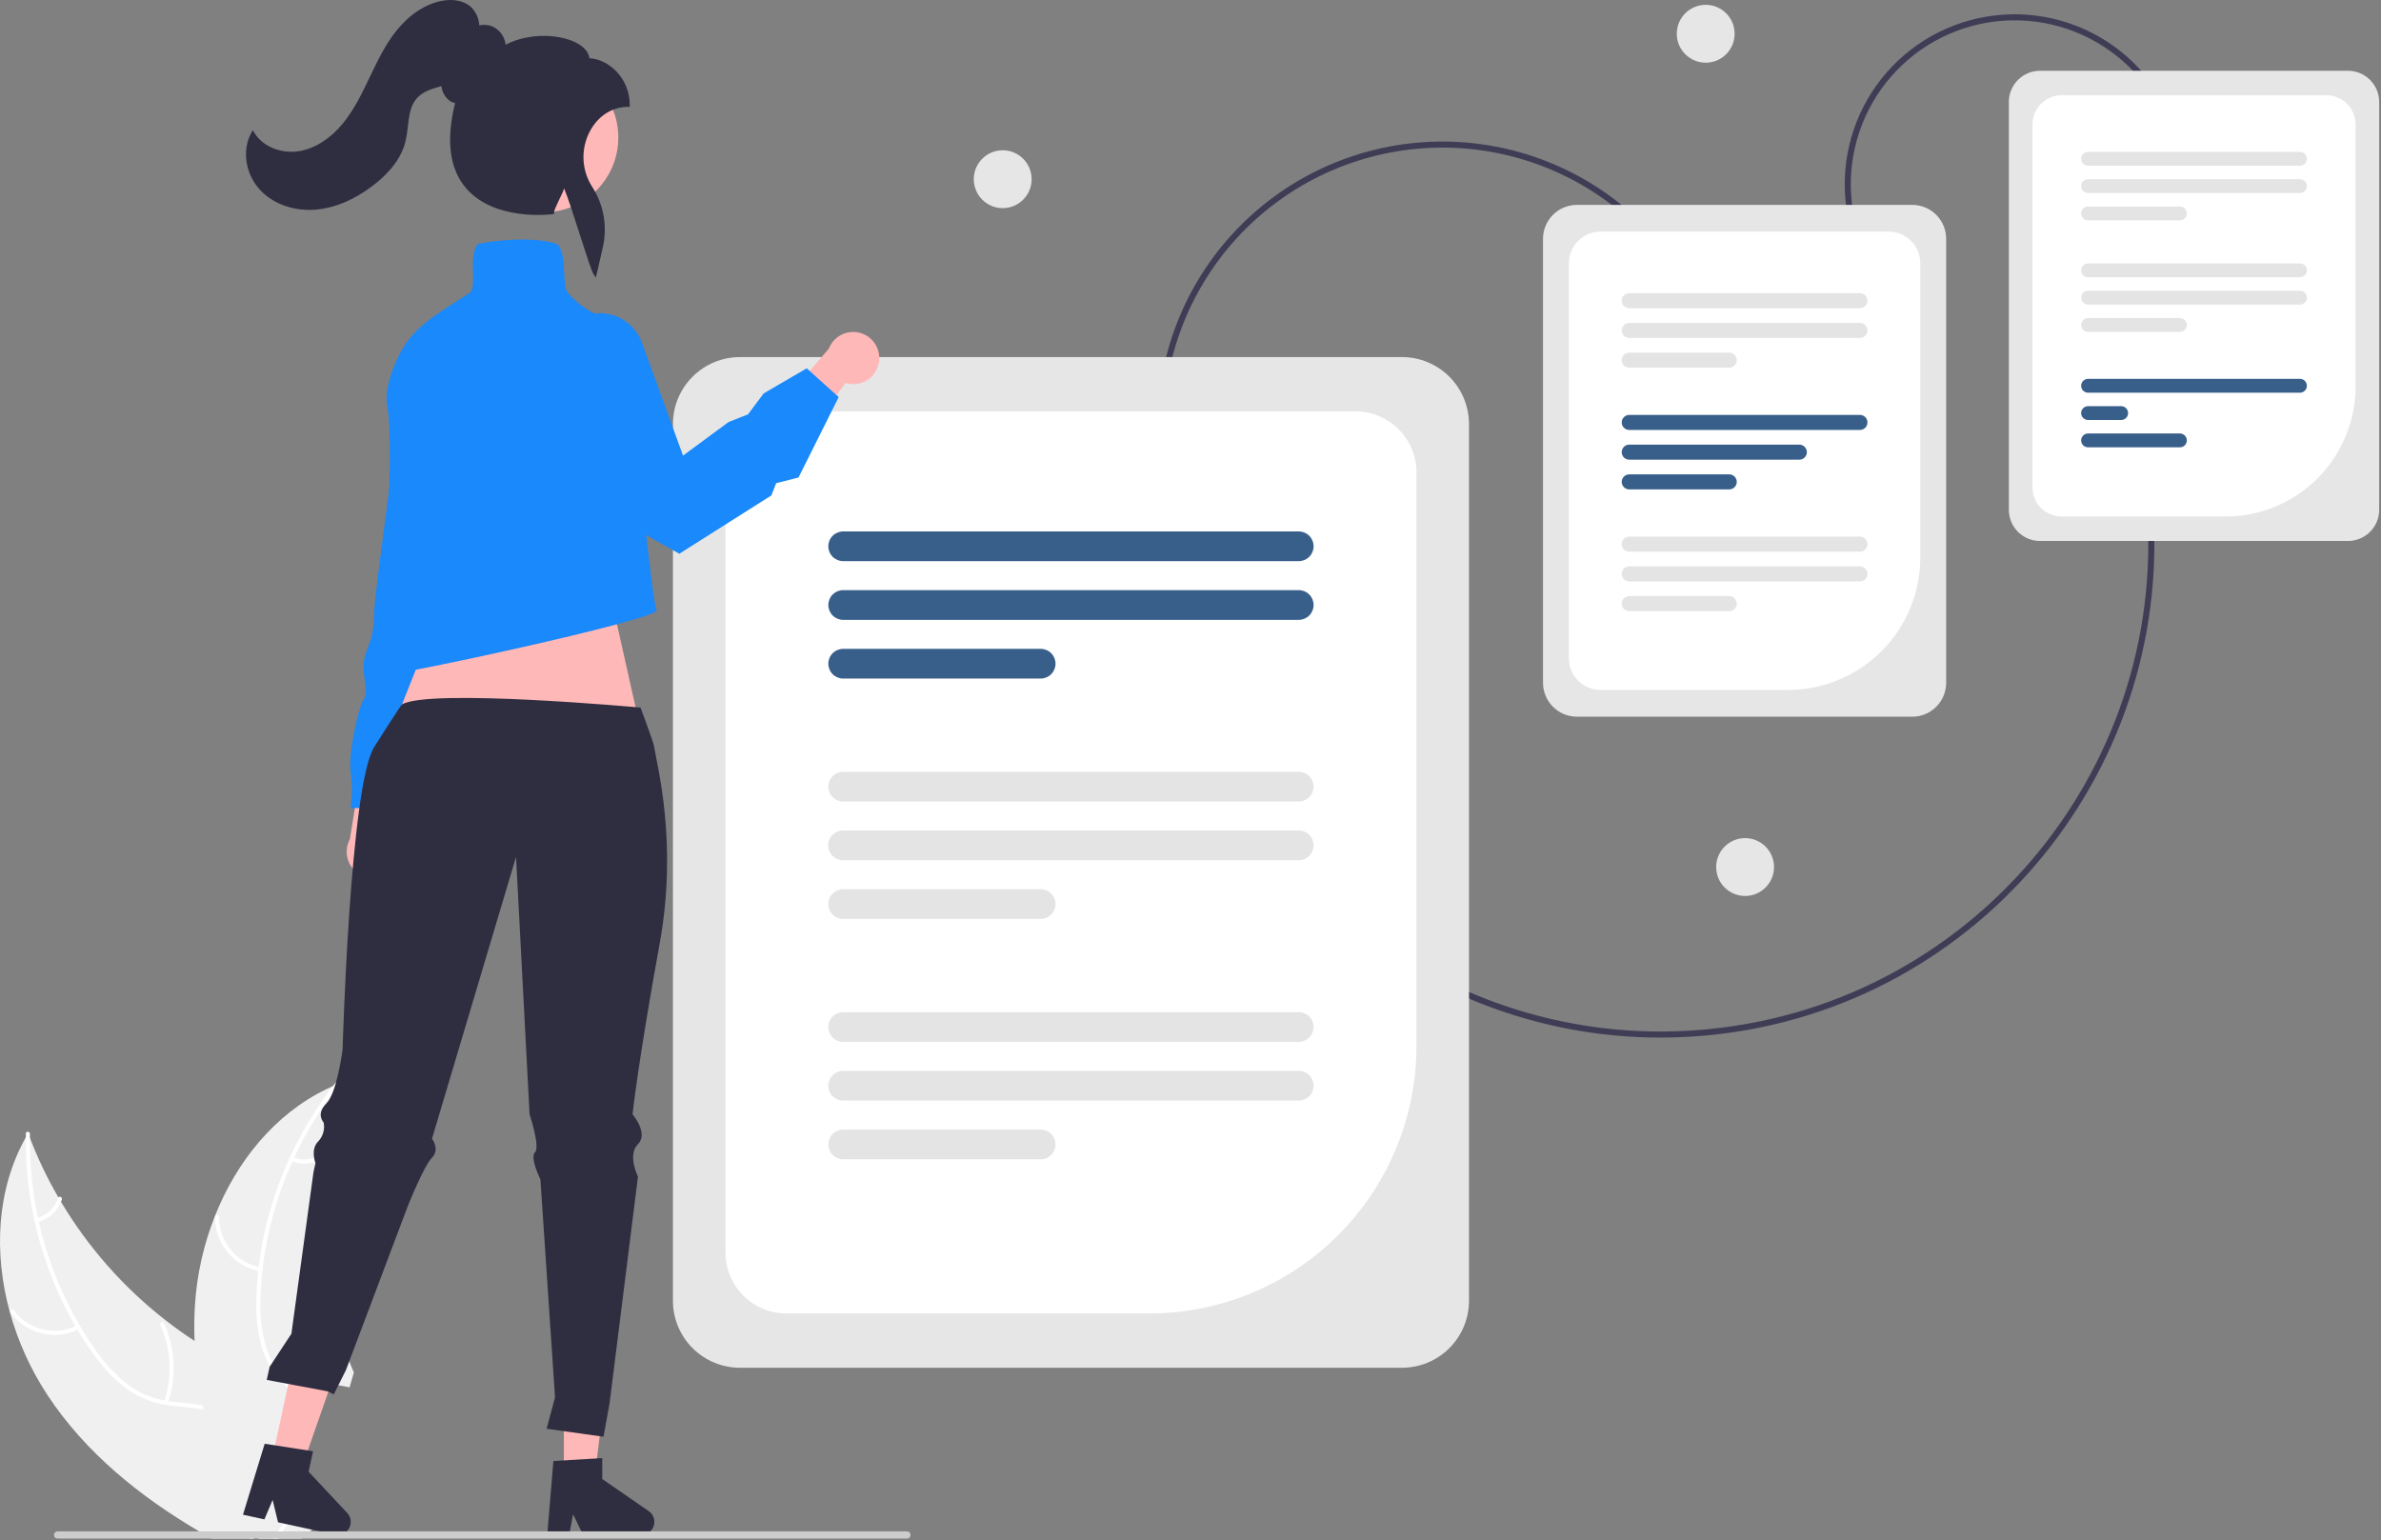 <svg width="1144" height="740" viewBox="0 0 1144 740" fill="none" xmlns="http://www.w3.org/2000/svg">
<rect x="0" y="0" width="1144" height="740" fill="#808080" stroke="none"/>
<g clip-path="url(#clip0_909_1498)">
<path d="M797.845 498.546C680.245 498.552 577.926 410.825 562.811 291.169L565.7 290.804C580.629 408.981 681.7 495.627 797.847 495.633C807.712 495.633 817.568 495.011 827.356 493.771C955.463 477.587 1046.51 360.206 1030.33 232.107L1033.22 231.742C1049.6 361.434 957.419 480.277 827.728 496.659C817.816 497.914 807.835 498.544 797.845 498.546Z" fill="#3F3D56"/>
<path d="M891.622 117.402C887.828 107.372 886.046 96.694 886.379 85.975C886.711 75.257 889.152 64.71 893.561 54.935C897.97 45.16 904.262 36.349 912.076 29.005C919.89 21.662 929.074 15.929 939.104 12.135C959.359 4.472 981.83 5.17 1001.57 14.074C1021.31 22.979 1036.71 39.361 1044.37 59.617L1041.65 60.648C1034.26 41.115 1019.41 25.317 1000.38 16.73C981.338 8.142 959.67 7.469 940.137 14.858C920.604 22.247 904.806 37.093 896.218 56.13C887.631 75.166 886.958 96.835 894.347 116.368L891.622 117.402Z" fill="#3F3D56"/>
<path d="M1128.17 259.927H980.151C976.184 259.922 972.381 258.344 969.576 255.54C966.771 252.735 965.193 248.932 965.189 244.965V48.972C965.193 45.005 966.771 41.202 969.576 38.397C972.381 35.592 976.184 34.014 980.151 34.01H1128.17C1132.13 34.014 1135.94 35.592 1138.74 38.397C1141.55 41.202 1143.12 45.005 1143.13 48.972V244.961C1143.12 248.928 1141.55 252.732 1138.74 255.538C1135.94 258.344 1132.13 259.922 1128.17 259.927Z" fill="#E6E6E6"/>
<path d="M1069.36 248.18H990.558C986.843 248.176 983.281 246.698 980.654 244.071C978.027 241.445 976.549 237.883 976.545 234.168V59.764C976.549 56.049 978.027 52.487 980.654 49.861C983.281 47.234 986.843 45.756 990.558 45.752H1117.76C1121.48 45.756 1125.04 47.234 1127.67 49.861C1130.29 52.487 1131.77 56.049 1131.78 59.764V185.764C1131.76 202.312 1125.17 218.177 1113.47 229.879C1101.77 241.58 1085.91 248.162 1069.36 248.18Z" fill="white"/>
<path d="M1105.07 133.212H1003.24C1002.36 133.212 1001.52 132.862 1000.9 132.24C1000.27 131.617 999.924 130.772 999.924 129.891C999.924 129.011 1000.27 128.166 1000.9 127.543C1001.52 126.92 1002.36 126.57 1003.24 126.57H1105.07C1105.95 126.57 1106.8 126.92 1107.42 127.543C1108.04 128.166 1108.39 129.011 1108.39 129.891C1108.39 130.772 1108.04 131.617 1107.42 132.24C1106.8 132.862 1105.95 133.212 1105.07 133.212Z" fill="#E4E4E4"/>
<path d="M1105.07 146.335H1003.24C1002.36 146.335 1001.52 145.985 1000.9 145.363C1000.27 144.74 999.924 143.895 999.924 143.014C999.924 142.134 1000.27 141.289 1000.9 140.666C1001.52 140.043 1002.36 139.693 1003.24 139.693H1105.07C1105.95 139.693 1106.8 140.043 1107.42 140.666C1108.04 141.289 1108.39 142.134 1108.39 143.014C1108.39 143.895 1108.04 144.74 1107.42 145.363C1106.8 145.985 1105.95 146.335 1105.07 146.335Z" fill="#E4E4E4"/>
<path d="M1047.38 159.458H1003.24C1002.36 159.458 1001.52 159.109 1000.9 158.486C1000.27 157.863 999.924 157.018 999.924 156.137C999.924 155.257 1000.27 154.412 1000.9 153.789C1001.52 153.166 1002.36 152.816 1003.24 152.816H1047.38C1048.27 152.816 1049.11 153.166 1049.73 153.789C1050.36 154.412 1050.71 155.257 1050.71 156.137C1050.71 157.018 1050.36 157.863 1049.73 158.486C1049.11 159.109 1048.27 159.458 1047.38 159.458Z" fill="#E4E4E4"/>
<path d="M1105.07 79.623H1003.24C1002.36 79.623 1001.52 79.273 1000.9 78.651C1000.27 78.028 999.924 77.183 999.924 76.302C999.924 75.422 1000.27 74.577 1000.9 73.954C1001.52 73.331 1002.36 72.981 1003.24 72.981H1105.07C1105.95 72.981 1106.8 73.331 1107.42 73.954C1108.04 74.577 1108.39 75.422 1108.39 76.302C1108.39 77.183 1108.04 78.028 1107.42 78.651C1106.8 79.273 1105.95 79.623 1105.07 79.623Z" fill="#E4E4E4"/>
<path d="M1105.07 92.746H1003.24C1002.36 92.746 1001.52 92.396 1000.9 91.773C1000.27 91.15 999.924 90.305 999.924 89.424C999.924 88.544 1000.27 87.699 1000.9 87.076C1001.52 86.453 1002.36 86.103 1003.24 86.103H1105.07C1105.95 86.103 1106.8 86.453 1107.42 87.076C1108.04 87.699 1108.39 88.544 1108.39 89.424C1108.39 90.305 1108.04 91.15 1107.42 91.773C1106.8 92.396 1105.95 92.746 1105.07 92.746Z" fill="#E4E4E4"/>
<path d="M1047.38 105.869H1003.24C1002.81 105.869 1002.38 105.783 1001.97 105.616C1001.57 105.449 1001.2 105.204 1000.9 104.896C1000.59 104.587 1000.34 104.221 1000.18 103.818C1000.01 103.416 999.924 102.984 999.924 102.548C999.924 102.111 1000.01 101.68 1000.18 101.277C1000.34 100.874 1000.59 100.508 1000.9 100.199C1001.2 99.891 1001.57 99.646 1001.97 99.479C1002.38 99.312 1002.81 99.227 1003.24 99.227H1047.38C1047.82 99.227 1048.25 99.312 1048.66 99.479C1049.06 99.646 1049.42 99.891 1049.73 100.199C1050.04 100.508 1050.29 100.874 1050.45 101.277C1050.62 101.68 1050.71 102.111 1050.71 102.548C1050.71 102.984 1050.62 103.416 1050.45 103.818C1050.29 104.221 1050.04 104.587 1049.73 104.896C1049.42 105.204 1049.06 105.449 1048.66 105.616C1048.25 105.783 1047.82 105.869 1047.38 105.869Z" fill="#E4E4E4"/>
<path d="M1105.07 188.679H1003.24C1002.36 188.679 1001.52 188.329 1000.9 187.706C1000.27 187.084 999.924 186.239 999.924 185.358C999.924 184.477 1000.27 183.633 1000.9 183.01C1001.52 182.387 1002.36 182.037 1003.24 182.037H1105.07C1105.95 182.037 1106.8 182.387 1107.42 183.01C1108.04 183.633 1108.39 184.477 1108.39 185.358C1108.39 186.239 1108.04 187.084 1107.42 187.706C1106.8 188.329 1105.95 188.679 1105.07 188.679Z" fill="#385F8A"/>
<path d="M1019.17 201.798H1003.24C1002.36 201.798 1001.52 201.448 1000.9 200.826C1000.27 200.203 999.924 199.358 999.924 198.477C999.924 197.596 1000.27 196.752 1000.9 196.129C1001.52 195.506 1002.36 195.156 1003.24 195.156H1019.17C1020.05 195.156 1020.9 195.506 1021.52 196.129C1022.14 196.752 1022.49 197.596 1022.49 198.477C1022.49 199.358 1022.14 200.203 1021.52 200.826C1020.9 201.448 1020.05 201.798 1019.17 201.798Z" fill="#385F8A"/>
<path d="M1047.38 214.923H1003.24C1002.36 214.923 1001.52 214.573 1000.9 213.951C1000.27 213.328 999.924 212.483 999.924 211.602C999.924 210.721 1000.27 209.877 1000.9 209.254C1001.52 208.631 1002.36 208.281 1003.24 208.281H1047.38C1048.27 208.281 1049.11 208.631 1049.73 209.254C1050.36 209.877 1050.71 210.721 1050.71 211.602C1050.71 212.483 1050.36 213.328 1049.73 213.951C1049.11 214.573 1048.27 214.923 1047.38 214.923Z" fill="#385F8A"/>
<path d="M565.019 253.353C552.172 219.393 553.343 181.721 568.272 148.624C583.202 115.527 610.668 89.717 644.628 76.871C678.587 64.025 716.259 65.195 749.356 80.124C782.453 95.054 808.263 122.52 821.11 156.48L818.386 157.511C812.16 141.053 802.754 125.983 790.705 113.161C778.655 100.338 764.198 90.015 748.159 82.78C715.766 68.168 678.895 67.022 645.658 79.595C612.421 92.168 585.539 117.429 570.927 149.822C556.315 182.215 555.17 219.085 567.743 252.323L565.019 253.353Z" fill="#3F3D56"/>
<path d="M819.54 30.117C827.215 30.117 833.438 23.895 833.438 16.219C833.438 8.544 827.215 2.321 819.54 2.321C811.864 2.321 805.642 8.544 805.642 16.219C805.642 23.895 811.864 30.117 819.54 30.117Z" fill="#E6E6E6"/>
<path d="M838.467 430.493C846.143 430.493 852.365 424.271 852.365 416.595C852.365 408.92 846.143 402.697 838.467 402.697C830.791 402.697 824.569 408.92 824.569 416.595C824.569 424.271 830.791 430.493 838.467 430.493Z" fill="#E6E6E6"/>
<path d="M481.77 100.001C489.445 100.001 495.668 93.779 495.668 86.103C495.668 78.427 489.445 72.205 481.77 72.205C474.094 72.205 467.872 78.427 467.872 86.103C467.872 93.779 474.094 100.001 481.77 100.001Z" fill="#E6E6E6"/>
<path d="M673.648 657.178H355.484C346.957 657.168 338.783 653.776 332.754 647.747C326.725 641.718 323.333 633.544 323.323 625.017V203.731C323.333 195.205 326.725 187.031 332.754 181.001C338.783 174.972 346.957 171.581 355.484 171.57H673.648C682.174 171.58 690.349 174.972 696.378 181.001C702.408 187.03 705.799 195.205 705.81 203.731V625.017C705.799 633.544 702.408 641.718 696.378 647.748C690.349 653.777 682.174 657.168 673.648 657.178Z" fill="#E6E6E6"/>
<path d="M552.214 631.102H377.849C370.085 631.093 362.642 628.005 357.152 622.515C351.662 617.025 348.574 609.581 348.565 601.817V226.932C348.574 219.169 351.662 211.725 357.152 206.235C362.642 200.745 370.085 197.657 377.849 197.648H651.284C659.048 197.657 666.491 200.745 671.981 206.235C677.471 211.725 680.559 219.169 680.568 226.932V502.749C680.529 536.779 666.994 569.404 642.931 593.466C618.868 617.529 586.243 631.064 552.214 631.102Z" fill="white"/>
<path d="M624.01 269.619H405.126C403.233 269.619 401.417 268.867 400.078 267.528C398.739 266.189 397.987 264.374 397.987 262.48C397.987 260.587 398.739 258.771 400.078 257.433C401.417 256.094 403.233 255.342 405.126 255.342H624.01C625.903 255.342 627.719 256.094 629.057 257.433C630.396 258.771 631.148 260.587 631.148 262.48C631.148 264.374 630.396 266.189 629.057 267.528C627.719 268.867 625.903 269.619 624.01 269.619Z" fill="#385F8A"/>
<path d="M624.01 297.827H405.127C403.233 297.827 401.418 297.075 400.079 295.736C398.74 294.397 397.988 292.581 397.988 290.688C397.988 288.794 398.74 286.979 400.079 285.64C401.418 284.301 403.233 283.549 405.127 283.549H624.01C625.903 283.549 627.719 284.301 629.058 285.64C630.397 286.979 631.149 288.794 631.149 290.688C631.149 292.581 630.397 294.397 629.058 295.736C627.719 297.075 625.903 297.827 624.01 297.827Z" fill="#385F8A"/>
<path d="M500.01 326.034H405.13C403.236 326.034 401.421 325.282 400.082 323.943C398.743 322.604 397.991 320.788 397.991 318.895C397.991 317.001 398.743 315.186 400.082 313.847C401.421 312.508 403.236 311.756 405.13 311.756H500.01C501.903 311.756 503.719 312.508 505.058 313.847C506.397 315.186 507.149 317.001 507.149 318.895C507.149 320.788 506.397 322.604 505.058 323.943C503.719 325.282 501.903 326.034 500.01 326.034Z" fill="#385F8A"/>
<path d="M624.01 385.111H405.126C403.233 385.111 401.417 384.359 400.078 383.02C398.739 381.681 397.987 379.866 397.987 377.972C397.987 376.079 398.739 374.264 400.078 372.925C401.417 371.586 403.233 370.834 405.126 370.834H624.01C625.903 370.834 627.719 371.586 629.057 372.925C630.396 374.264 631.148 376.079 631.148 377.972C631.148 379.866 630.396 381.681 629.057 383.02C627.719 384.359 625.903 385.111 624.01 385.111Z" fill="#E4E4E4"/>
<path d="M624.01 413.318H405.127C404.182 413.33 403.245 413.153 402.369 412.8C401.493 412.446 400.696 411.922 400.024 411.258C399.352 410.594 398.819 409.803 398.455 408.931C398.091 408.06 397.903 407.125 397.903 406.18C397.903 405.235 398.091 404.3 398.455 403.429C398.819 402.557 399.352 401.766 400.024 401.102C400.696 400.438 401.493 399.914 402.369 399.56C403.245 399.207 404.182 399.03 405.127 399.042H624.01C625.903 399.042 627.719 399.794 629.058 401.132C630.397 402.471 631.149 404.287 631.149 406.18C631.149 408.074 630.397 409.89 629.058 411.229C627.719 412.567 625.903 413.319 624.01 413.319V413.318Z" fill="#E4E4E4"/>
<path d="M500.01 441.526H405.13C403.236 441.526 401.421 440.774 400.082 439.435C398.743 438.096 397.991 436.28 397.991 434.387C397.991 432.494 398.743 430.678 400.082 429.339C401.421 428 403.236 427.248 405.13 427.248H500.01C501.903 427.248 503.719 428 505.058 429.339C506.397 430.678 507.149 432.494 507.149 434.387C507.149 436.28 506.397 438.096 505.058 439.435C503.719 440.774 501.903 441.526 500.01 441.526Z" fill="#E4E4E4"/>
<path d="M624.01 500.603H405.126C403.233 500.603 401.417 499.851 400.078 498.512C398.739 497.174 397.987 495.358 397.987 493.465C397.987 491.571 398.739 489.756 400.078 488.417C401.417 487.078 403.233 486.326 405.126 486.326H624.01C625.903 486.326 627.719 487.078 629.057 488.417C630.396 489.756 631.148 491.571 631.148 493.465C631.148 495.358 630.396 497.174 629.057 498.512C627.719 499.851 625.903 500.603 624.01 500.603Z" fill="#E4E4E4"/>
<path d="M624.01 528.811H405.127C403.233 528.811 401.418 528.059 400.079 526.72C398.74 525.381 397.988 523.566 397.988 521.672C397.988 519.779 398.74 517.963 400.079 516.624C401.418 515.285 403.233 514.533 405.127 514.533H624.01C625.903 514.533 627.719 515.285 629.058 516.624C630.397 517.963 631.149 519.779 631.149 521.672C631.149 523.566 630.397 525.381 629.058 526.72C627.719 528.059 625.903 528.811 624.01 528.811Z" fill="#E4E4E4"/>
<path d="M500.01 557.018H405.13C403.236 557.018 401.421 556.266 400.082 554.927C398.743 553.588 397.991 551.773 397.991 549.879C397.991 547.986 398.743 546.17 400.082 544.831C401.421 543.492 403.236 542.74 405.13 542.74H500.01C501.903 542.74 503.719 543.492 505.058 544.831C506.397 546.17 507.149 547.986 507.149 549.879C507.149 551.773 506.397 553.588 505.058 554.927C503.719 556.266 501.903 557.018 500.01 557.018Z" fill="#E4E4E4"/>
<path d="M918.789 344.366H757.663C753.345 344.361 749.205 342.644 746.152 339.59C743.099 336.537 741.381 332.397 741.376 328.079V114.73C741.381 110.412 743.099 106.273 746.152 103.219C749.205 100.166 753.345 98.448 757.663 98.443H918.789C923.107 98.448 927.247 100.166 930.3 103.219C933.353 106.273 935.071 110.412 935.076 114.73V328.079C935.071 332.397 933.353 336.537 930.3 339.59C927.247 342.644 923.107 344.361 918.789 344.366Z" fill="#E6E6E6"/>
<path d="M859.058 331.518H768.988C764.96 331.514 761.099 329.911 758.251 327.063C755.404 324.215 753.803 320.354 753.799 316.326V126.479C753.803 122.452 755.405 118.591 758.253 115.743C761.1 112.896 764.961 111.294 768.988 111.289H907.461C911.488 111.294 915.349 112.895 918.197 115.743C921.044 118.591 922.646 122.452 922.651 126.479V267.926C922.632 284.786 915.926 300.951 904.004 312.873C892.082 324.795 875.918 331.501 859.058 331.52V331.518Z" fill="white"/>
<path d="M893.648 148.097H782.802C781.843 148.097 780.923 147.716 780.245 147.038C779.567 146.36 779.187 145.441 779.187 144.482C779.187 143.523 779.567 142.604 780.245 141.926C780.923 141.248 781.843 140.867 782.802 140.867H893.648C894.606 140.867 895.526 141.248 896.204 141.926C896.882 142.604 897.263 143.523 897.263 144.482C897.263 145.441 896.882 146.36 896.204 147.038C895.526 147.716 894.606 148.097 893.648 148.097Z" fill="#E4E4E4"/>
<path d="M893.648 162.382H782.802C781.843 162.382 780.923 162.001 780.245 161.324C779.567 160.646 779.187 159.726 779.187 158.767C779.187 157.809 779.567 156.889 780.245 156.211C780.923 155.533 781.843 155.152 782.802 155.152H893.648C894.606 155.152 895.526 155.533 896.204 156.211C896.882 156.889 897.263 157.809 897.263 158.767C897.263 159.726 896.882 160.646 896.204 161.324C895.526 162.001 894.606 162.382 893.648 162.382Z" fill="#E4E4E4"/>
<path d="M830.851 176.667H782.802C781.843 176.667 780.923 176.287 780.245 175.609C779.567 174.931 779.187 174.011 779.187 173.052C779.187 172.094 779.567 171.174 780.245 170.496C780.923 169.818 781.843 169.438 782.802 169.438H830.851C831.809 169.438 832.729 169.818 833.407 170.496C834.085 171.174 834.466 172.094 834.466 173.052C834.466 174.011 834.085 174.931 833.407 175.609C832.729 176.287 831.809 176.667 830.851 176.667Z" fill="#E4E4E4"/>
<path d="M893.648 206.585H782.802C781.843 206.585 780.923 206.205 780.245 205.527C779.567 204.849 779.187 203.929 779.187 202.97C779.187 202.012 779.567 201.092 780.245 200.414C780.923 199.736 781.843 199.355 782.802 199.355H893.648C894.606 199.355 895.526 199.736 896.204 200.414C896.882 201.092 897.263 202.012 897.263 202.97C897.263 203.929 896.882 204.849 896.204 205.527C895.526 206.205 894.606 206.585 893.648 206.585Z" fill="#385F8A"/>
<path d="M864.53 220.871H782.802C781.843 220.871 780.923 220.49 780.245 219.812C779.567 219.134 779.187 218.214 779.187 217.256C779.187 216.297 779.567 215.377 780.245 214.699C780.923 214.021 781.843 213.641 782.802 213.641H864.53C865.488 213.641 866.408 214.021 867.086 214.699C867.764 215.377 868.145 216.297 868.145 217.256C868.145 218.214 867.764 219.134 867.086 219.812C866.408 220.49 865.488 220.871 864.53 220.871Z" fill="#385F8A"/>
<path d="M830.851 235.15H782.802C781.843 235.15 780.923 234.769 780.245 234.091C779.567 233.413 779.187 232.494 779.187 231.535C779.187 230.576 779.567 229.657 780.245 228.979C780.923 228.301 781.843 227.92 782.802 227.92H830.851C831.809 227.92 832.729 228.301 833.407 228.979C834.085 229.657 834.466 230.576 834.466 231.535C834.466 232.494 834.085 233.413 833.407 234.091C832.729 234.769 831.809 235.15 830.851 235.15Z" fill="#385F8A"/>
<path d="M893.648 265.072H782.802C781.843 265.072 780.923 264.691 780.245 264.013C779.567 263.335 779.187 262.416 779.187 261.457C779.187 260.498 779.567 259.579 780.245 258.901C780.923 258.223 781.843 257.842 782.802 257.842H893.648C894.606 257.842 895.526 258.223 896.204 258.901C896.882 259.579 897.263 260.498 897.263 261.457C897.263 262.416 896.882 263.335 896.204 264.013C895.526 264.691 894.606 265.072 893.648 265.072Z" fill="#E4E4E4"/>
<path d="M893.648 279.357H782.802C781.843 279.357 780.923 278.976 780.245 278.298C779.567 277.62 779.187 276.701 779.187 275.742C779.187 274.783 779.567 273.864 780.245 273.186C780.923 272.508 781.843 272.127 782.802 272.127H893.648C894.606 272.127 895.526 272.508 896.204 273.186C896.882 273.864 897.263 274.783 897.263 275.742C897.263 276.701 896.882 277.62 896.204 278.298C895.526 278.976 894.606 279.357 893.648 279.357Z" fill="#E4E4E4"/>
<path d="M830.851 293.642H782.802C781.843 293.642 780.923 293.261 780.245 292.583C779.567 291.905 779.187 290.986 779.187 290.027C779.187 289.068 779.567 288.149 780.245 287.471C780.923 286.793 781.843 286.412 782.802 286.412H830.851C831.809 286.412 832.729 286.793 833.407 287.471C834.085 288.149 834.466 289.068 834.466 290.027C834.466 290.986 834.085 291.905 833.407 292.583C832.729 293.261 831.809 293.642 830.851 293.642Z" fill="#E4E4E4"/>
<path d="M188.387 417.664C189.62 416.322 190.545 414.725 191.095 412.987C191.644 411.248 191.807 409.411 191.569 407.603C191.332 405.795 190.702 404.062 189.722 402.524C188.743 400.986 187.438 399.682 185.9 398.703L196.121 355.578L174.488 363.478L168.099 403.224C166.625 405.917 166.19 409.058 166.877 412.05C167.564 415.042 169.325 417.678 171.826 419.459C174.327 421.239 177.395 422.04 180.447 421.71C183.499 421.38 186.324 419.941 188.387 417.667V417.664Z" fill="#FFB8B8"/>
<path d="M240.409 236.941L231.727 259.265C231.727 259.265 235.448 281.589 229.247 286.55C223.046 291.511 225.526 291.511 225.526 295.232C225.312 297.901 224.54 300.495 223.258 302.845C221.976 305.196 220.213 307.25 218.085 308.875C213.124 312.596 190.8 388.251 190.8 388.251H168.478C169.199 382.485 169.199 376.652 168.478 370.887C167.238 362.205 172.199 339.881 174.678 336.16C177.157 332.439 174.678 327.478 174.678 320.037C174.678 312.596 179.639 308.875 179.639 296.472C179.639 284.069 194.52 187.335 193.278 176.172C192.036 165.009 205.678 155.088 205.678 155.088H218.078L240.409 236.941Z" fill="#1989FB"/>
<path d="M292.937 284.296L313.572 376.382L181.342 368.156L217.299 277.719L292.937 284.296Z" fill="#FFB8B8"/>
<path d="M4.71 630.4C8.646 644.632 14.791 658.158 22.923 670.484C41.093 697.957 67.095 718.966 95.675 735.784C97.655 736.963 99.664 738.113 101.675 739.249H121.723L122.423 737.649V737.634L123.238 735.785L123.338 735.567L123.382 735.785L124.182 739.25H134.024C134.839 738.1 135.64 736.95 136.424 735.785C137.574 734.085 138.681 732.364 139.724 730.617C141.574 727.561 143.228 724.39 144.674 721.124C144.849 720.76 144.994 720.396 145.14 720.032L144.485 719.319L147.207 707.41L141.733 706.51L147.733 688.01C147.515 687.326 147.267 686.641 147.005 685.957C143.642 677.44 137.323 671.078 129.825 665.734C122.109 660.216 113.125 655.79 104.871 651.19C100.998 649.021 97.184 646.735 93.471 644.318V644.284C88.725 641.212 84.119 637.926 79.654 634.427C79.578 634.378 79.505 634.325 79.436 634.267C79.374 634.223 79.316 634.174 79.261 634.121C59.245 618.484 42.307 599.265 29.309 577.443C29.305 577.444 29.302 577.444 29.299 577.443C29.298 577.44 29.298 577.436 29.299 577.433C28.862 576.733 28.455 576.033 28.047 575.322V575.307C22.724 566.152 18.142 556.585 14.347 546.698V546.684C14.056 545.956 13.794 545.228 13.517 544.5C13.138 545.141 12.774 545.781 12.425 546.422C12.422 546.421 12.418 546.421 12.415 546.422C12.414 546.425 12.414 546.429 12.415 546.432C-1.711 571.697 -3.05 602.126 4.71 630.4Z" fill="#F0F0F0"/>
<path d="M12.411 546.437C12.269 559.919 13.671 573.374 16.589 586.537C17.9 592.56 19.533 598.509 21.481 604.357C25.262 615.798 30.204 626.822 36.229 637.257C36.564 637.825 36.884 638.378 37.229 638.931V638.946C39.806 643.289 42.602 647.498 45.606 651.557C50.15 658.022 55.764 663.665 62.206 668.242C67.467 671.718 73.416 674.018 79.648 674.983C80.813 675.201 82.007 675.362 83.215 675.507C88.034 676.075 93.015 676.293 97.789 677.312C100.208 677.79 102.563 678.547 104.807 679.569C112.494 683.136 116.818 690.605 118.707 698.583C119.042 699.983 119.307 701.393 119.507 702.805C121.094 713.651 119.347 724.92 120.25 735.781C120.35 736.931 120.483 738.096 120.643 739.246H121.721L122.421 737.646V737.631C122.348 737.02 122.29 736.408 122.232 735.782C121.882 730.446 121.839 725.094 122.101 719.752C122.159 717.352 122.201 714.933 122.174 712.516C122.145 710.58 122.074 708.643 121.927 706.722V706.707C121.827 705.513 121.709 704.334 121.548 703.155C121.085 699.544 120.196 696 118.898 692.599C117.631 689.095 115.638 685.897 113.048 683.218C110.459 680.538 107.332 678.436 103.873 677.05C101.76 676.258 99.582 675.649 97.365 675.23C92.488 674.298 87.45 674.065 82.544 673.454C82.02 673.396 81.496 673.323 80.986 673.236C80.331 673.136 79.686 673.018 79.05 672.901C72.631 671.761 66.57 669.133 61.35 665.228C55.145 660.316 49.751 654.46 45.364 647.874C42.976 644.453 40.705 640.958 38.594 637.362C38.595 637.359 38.595 637.355 38.594 637.352C38.59 637.351 38.587 637.351 38.584 637.352C38.484 637.177 38.384 637.017 38.278 636.842L38.263 636.813C29.206 621.339 22.595 604.558 18.663 587.065C18.532 586.424 18.386 585.784 18.241 585.143C15.539 572.513 14.235 559.623 14.354 546.707V546.692C14.354 546.081 14.368 545.484 14.383 544.872C14.412 543.62 12.476 543.343 12.447 544.595C12.432 545.206 12.418 545.818 12.432 546.429C12.428 546.428 12.425 546.428 12.422 546.429C12.419 546.429 12.417 546.43 12.415 546.432C12.413 546.433 12.412 546.435 12.411 546.437Z" fill="white"/>
<path d="M38.066 638.536C32.518 641.354 26.149 642.108 20.097 640.663C14.044 639.219 8.702 635.67 5.025 630.651C4.284 629.633 5.832 628.434 6.573 629.451C9.989 634.131 14.965 637.436 20.604 638.77C26.243 640.103 32.172 639.377 37.323 636.723C38.443 636.147 39.179 637.961 38.066 638.533V638.536Z" fill="white"/>
<path d="M78.86 673.477C82.913 661.422 82.274 648.282 77.07 636.677C76.553 635.527 78.365 634.786 78.881 635.934C84.274 648.021 84.912 661.698 80.666 674.234C80.26 675.429 78.457 674.667 78.861 673.479L78.86 673.477Z" fill="white"/>
<path d="M17.672 585.314C20.046 584.671 22.223 583.447 24.008 581.754C25.792 580.061 27.128 577.951 27.895 575.614C28.285 574.414 30.089 575.178 29.701 576.369C28.84 578.946 27.361 581.274 25.394 583.148C23.426 585.022 21.03 586.386 18.414 587.12C18.173 587.21 17.907 587.205 17.669 587.106C17.432 587.007 17.242 586.821 17.137 586.586C17.04 586.346 17.041 586.077 17.141 585.838C17.241 585.599 17.431 585.409 17.671 585.31L17.672 585.314Z" fill="white"/>
<path d="M93.477 644.289V644.304C93.928 654.701 95.228 665.043 97.364 675.228V675.243C97.481 675.943 97.641 676.626 97.786 677.31C101.3 693.061 106.226 708.464 112.505 723.331C114.238 727.524 116.053 731.674 117.95 735.779C118.474 736.944 119.013 738.094 119.566 739.244H121.721L122.421 737.644V737.629L123.236 735.78L123.336 735.562L123.38 735.78L124.18 739.245H145.001L149.048 735.78L154.948 730.728L146.708 721.728L145.354 720.243L145.154 720.025L144.499 719.312L147.221 707.403L141.747 706.503L147.747 688.003L150.586 679.253L151.299 677.053L155.448 664.253L167.969 666.597L170.007 659.463C166.254 650.765 163.13 641.808 160.66 632.663C160.645 632.59 160.616 632.532 160.602 632.463C153.986 607.826 152.002 582.175 154.749 556.814V556.799C154.836 555.984 154.938 555.154 155.055 554.353V554.312C156.303 543.802 158.406 533.411 161.345 523.243C161.545 522.471 161.782 521.714 162 520.957C161.33 521.248 160.675 521.525 160.005 521.816L159.99 521.831H159.961C158.898 522.297 157.835 522.792 156.802 523.316C131.964 535.385 113.693 558.039 103.312 584.158C103.283 584.231 103.254 584.289 103.225 584.358C97.808 598.05 94.581 612.509 93.66 627.205C93.311 632.891 93.252 638.591 93.485 644.283L93.477 644.289Z" fill="#F0F0F0"/>
<path d="M131.257 739.243H133.557C134.285 738.064 135.071 736.914 135.857 735.778C137.109 734.017 138.4 732.294 139.73 730.61C140.88 729.154 142.03 727.71 143.181 726.271C144.375 724.771 145.554 723.271 146.704 721.729L145.35 720.244C145.132 720.535 144.913 720.826 144.68 721.118C140.953 726.024 136.92 730.742 133.469 735.779C132.698 736.916 131.956 738.063 131.257 739.243Z" fill="white"/>
<path d="M162.475 521.772C162.096 522.252 161.703 522.747 161.339 523.243C158.5 526.927 155.816 530.727 153.288 534.643C148.784 541.553 144.785 548.779 141.32 556.263C141.043 556.845 140.767 557.442 140.505 558.039C133.09 574.395 128.257 591.802 126.179 609.639C126.15 609.814 126.135 609.974 126.121 610.149C125.64 614.313 125.329 618.492 125.189 622.684C124.724 630.58 125.506 638.5 127.504 646.153C127.795 647.153 128.115 648.147 128.465 649.108C129.341 651.463 130.437 653.73 131.741 655.878C132.677 657.446 133.718 658.95 134.857 660.378C135.541 661.252 136.257 662.11 137.012 662.94C137.449 663.42 137.9 663.901 138.351 664.381C138.73 664.745 139.094 665.123 139.472 665.488C143.403 669.302 147.742 672.84 151.294 677.048L150.581 679.248C147.16 674.909 142.748 671.313 138.774 667.528C136.278 665.182 134.007 662.609 131.989 659.841C131.727 659.462 131.45 659.084 131.203 658.691C129.854 656.72 128.689 654.63 127.723 652.445C127.228 651.353 126.777 650.232 126.369 649.067C123.991 641.54 122.909 633.663 123.169 625.773C123.215 620.719 123.515 615.67 124.069 610.646C124.127 609.991 124.2 609.346 124.287 608.695C127.668 581.485 137.273 555.42 152.357 532.522C154.757 528.868 157.304 525.302 160 521.822C160.349 521.342 160.713 520.876 161.092 520.395C161.864 519.399 163.247 520.782 162.475 521.772Z" fill="white"/>
<path d="M124.979 610.824C118.853 609.734 113.313 606.502 109.35 601.705C105.387 596.907 103.258 590.858 103.344 584.636C103.348 584.381 103.452 584.138 103.632 583.959C103.813 583.779 104.056 583.677 104.311 583.674C104.565 583.671 104.811 583.767 104.996 583.942C105.181 584.117 105.29 584.358 105.301 584.612C105.21 590.405 107.193 596.041 110.893 600.5C114.592 604.96 119.763 607.95 125.474 608.932C126.715 609.147 126.211 611.038 124.974 610.825L124.979 610.824Z" fill="white"/>
<path d="M136.514 663.286C147.011 656.099 154.413 645.22 157.244 632.819C157.523 631.59 159.416 632.089 159.137 633.319C156.166 646.218 148.44 657.522 137.502 664.976C136.459 665.686 135.477 663.992 136.514 663.286Z" fill="white"/>
<path d="M140.739 556.049C143.021 556.964 145.496 557.299 147.939 557.022C150.383 556.745 152.719 555.866 154.739 554.463C155.773 553.74 156.753 555.435 155.726 556.153C153.488 557.694 150.907 558.663 148.207 558.976C145.508 559.289 142.773 558.937 140.242 557.949C139.995 557.876 139.785 557.712 139.655 557.49C139.525 557.268 139.485 557.005 139.542 556.754C139.609 556.503 139.771 556.289 139.995 556.158C140.219 556.027 140.486 555.989 140.737 556.054L140.739 556.049Z" fill="white"/>
<path d="M270.918 709.309H285.771L292.835 652.016H270.915L270.918 709.309Z" fill="#FFB8B8"/>
<path d="M265.888 701.98L289.368 700.58V710.64L311.691 726.058C312.793 726.819 313.624 727.913 314.061 729.18C314.498 730.447 314.518 731.82 314.119 733.099C313.721 734.378 312.923 735.497 311.844 736.291C310.765 737.085 309.46 737.513 308.12 737.513H280.167L275.349 727.562L273.468 737.513H262.928L265.888 701.98Z" fill="#2F2E41"/>
<path d="M130.532 701.918L145.049 705.066L164.1 650.574L142.675 645.928L130.532 701.918Z" fill="#FFB8B8"/>
<path d="M127.171 693.691L150.415 697.299L148.282 707.13L166.829 726.93C167.745 727.908 168.324 729.153 168.482 730.484C168.64 731.814 168.369 733.16 167.709 734.326C167.048 735.491 166.032 736.415 164.809 736.962C163.586 737.509 162.22 737.651 160.911 737.367L133.592 731.441L130.992 720.695L127.044 730.021L116.744 727.786L127.171 693.691Z" fill="#2F2E41"/>
<path d="M25.922 737.511C25.921 737.739 25.966 737.964 26.052 738.175C26.139 738.385 26.267 738.576 26.428 738.737C26.589 738.898 26.78 739.026 26.991 739.113C27.201 739.199 27.427 739.244 27.655 739.243H435.731C435.962 739.248 436.192 739.208 436.407 739.123C436.622 739.039 436.818 738.912 436.983 738.75C437.149 738.589 437.28 738.396 437.37 738.183C437.459 737.97 437.505 737.741 437.505 737.51C437.505 737.279 437.459 737.05 437.37 736.838C437.28 736.625 437.149 736.432 436.983 736.27C436.818 736.109 436.622 735.982 436.407 735.898C436.192 735.813 435.962 735.772 435.731 735.778H27.655C27.427 735.777 27.201 735.822 26.991 735.908C26.78 735.995 26.589 736.123 26.428 736.284C26.267 736.445 26.139 736.636 26.052 736.847C25.966 737.057 25.921 737.283 25.922 737.511Z" fill="#CCCCCC"/>
<path d="M316.948 453.388C306.524 510.678 303.918 535.414 303.918 535.414C303.918 535.414 311.736 544.528 306.524 549.74C301.312 554.952 306.524 565.362 306.524 565.362L292.879 674.317L289.967 690.332L262.642 686.476L266.672 671.405L259.657 566.669C259.657 566.669 254.445 556.245 257.051 553.639C259.657 551.033 254.445 535.411 254.445 535.411L247.937 411.717L207.566 547.131C207.566 547.131 211.482 552.343 207.566 556.245C203.65 560.147 195.861 579.685 195.861 579.685L166.211 658.302L160.387 669.949L157.287 668.481L143.66 665.919L141.16 665.453L136.711 664.609L133.843 664.07L132.867 663.895L128.15 663.007L129.577 656.674L140.011 640.831L150.627 563.131L151.093 561.049L151.588 558.849C151.588 558.849 148.982 552.341 152.888 548.425C154.029 547.232 154.863 545.778 155.317 544.19C155.771 542.602 155.832 540.928 155.494 539.311C155.366 539.175 155.25 539.029 155.145 538.874C154.684 538.241 154.366 537.516 154.213 536.748C153.864 535.117 154.169 532.832 156.805 530.196C157.547 529.408 158.17 528.515 158.654 527.546C162.614 520.046 164.609 504.164 164.609 504.164C164.609 504.164 168.132 378.364 179.663 359.141C180.275 358.141 192.515 338.851 193.156 338.458C206.172 330.658 307.756 339.977 307.756 339.977C307.756 339.977 313.898 356.477 314.175 358.195C315.667 367.85 325.786 404.788 316.948 453.388Z" fill="#2F2E41"/>
<path d="M422.361 173.69C422.132 175.499 421.51 177.235 420.537 178.777C419.565 180.32 418.266 181.63 416.732 182.616C415.198 183.602 413.467 184.24 411.661 184.484C409.854 184.729 408.015 184.574 406.275 184.032L379.941 219.68L372.01 198.058L398.234 167.523C399.339 164.658 401.456 162.298 404.185 160.891C406.914 159.484 410.064 159.126 413.039 159.887C416.013 160.647 418.606 162.473 420.324 165.017C422.042 167.562 422.767 170.648 422.362 173.692L422.361 173.69Z" fill="#FFB8B8"/>
<path d="M182.076 324.687C179.662 324.687 178.291 324.214 177.759 323.198C176.98 321.708 178.332 319.762 179.897 317.507C181.058 316.035 181.975 314.384 182.61 312.62C183.546 308.875 189.865 214.278 186.086 195.377C185.212 191.004 185.964 185.397 188.322 178.715C194.763 160.465 203.556 154.856 221.071 143.684C222.493 142.776 223.973 141.829 225.513 140.842C227.504 139.562 227.393 135.32 227.276 130.827C227.146 125.834 227.011 120.67 229.457 117.442L229.616 117.232L229.873 117.172C235.79 115.804 255.69 113.265 267.473 117.19L267.636 117.245L267.758 117.366C270.558 120.166 270.813 125.588 271.058 130.832C271.258 135.137 271.451 139.202 273.035 140.968C285.144 154.468 298.877 154.202 299.016 154.199L299.696 154.179L299.764 154.856C305.031 208.43 313.522 289.291 315.326 292.473C315.42 292.618 315.473 292.787 315.478 292.961C315.484 293.134 315.441 293.306 315.356 293.457C312.71 298.406 191.176 324.687 182.076 324.687Z" fill="#1989FB"/>
<path d="M261.166 102.007C281 102.007 297.079 85.928 297.079 66.094C297.079 46.26 281 30.181 261.166 30.181C241.332 30.181 225.253 46.26 225.253 66.094C225.253 85.928 241.332 102.007 261.166 102.007Z" fill="#FFB8B8"/>
<path d="M285.161 131.742C283.461 129.311 274.824 99.614 271.041 90.498C270.654 92.457 266.315 100.052 266.214 102.074L266.176 102.823L265.433 102.923C264.315 103.066 237.901 106.272 224.155 90.685C216.011 81.452 214.164 67.603 218.655 49.515C217.837 49.354 217.054 49.052 216.34 48.623C215.151 47.8 214.156 46.728 213.424 45.481C212.693 44.234 212.242 42.843 212.103 41.404L211.342 41.604C207.466 42.65 203.094 44.033 200.27 47.227C197.126 50.779 196.57 55.605 195.97 60.714C195.739 63.153 195.354 65.575 194.818 67.966C192.903 75.693 187.511 82.93 178.792 89.477C170.015 96.069 161.065 99.84 152.192 100.683C141.712 101.683 131.605 98.24 125.165 91.483C117.983 83.946 116.105 72.351 120.697 63.912L121.436 62.553L122.248 63.87C126.336 70.505 135.268 74.088 143.972 72.582C151.435 71.291 158.833 66.553 164.804 59.239C170.255 52.563 174.014 44.679 177.65 37.054C181.35 29.301 185.172 21.284 190.679 14.481C196.891 6.808 204.644 1.797 212.51 0.369C218.238 -0.666 223.35 0.507 226.536 3.595C228.787 5.915 230.121 8.973 230.289 12.202C232.249 11.764 234.292 11.881 236.189 12.541C238.018 13.285 239.611 14.51 240.8 16.086C241.989 17.662 242.73 19.531 242.943 21.494C254.484 15.423 269.759 16.411 277.659 20.966C280.967 22.873 282.866 25.276 283.203 27.955C292.534 28.476 302.57 37.565 302.57 50.443V51.343H301.67C294.285 51.343 287.543 55.59 283.634 62.704C281.339 66.849 280.203 71.537 280.346 76.273C280.489 81.009 281.905 85.62 284.445 89.62C287.209 93.862 289.097 98.615 289.997 103.599C290.896 108.582 290.789 113.695 289.682 118.637L286.312 133.403L285.161 131.742Z" fill="#2F2E41"/>
<path d="M326.387 266.056L302.718 252.74C261.436 224.126 251.268 201.402 249.997 187.373C248.641 172.403 256.616 164.215 256.957 163.873L257.141 163.738L278.481 152.838C281.192 151.453 284.166 150.66 287.206 150.512C290.246 150.364 293.284 150.863 296.116 151.978C298.949 153.092 301.512 154.796 303.636 156.977C305.76 159.157 307.397 161.764 308.437 164.625L328.176 218.913L350.061 202.771L359.394 199.093L366.925 189.023L387.609 176.959L402.975 190.789L383.651 229.436L372.915 232.17L370.638 238.035L370.438 238.164L326.387 266.056Z" fill="#1989FB"/>
</g>
<defs>
<clipPath id="clip0_909_1498">
<rect width="1143.13" height="739.243" fill="white"/>
</clipPath>
</defs>
</svg>
